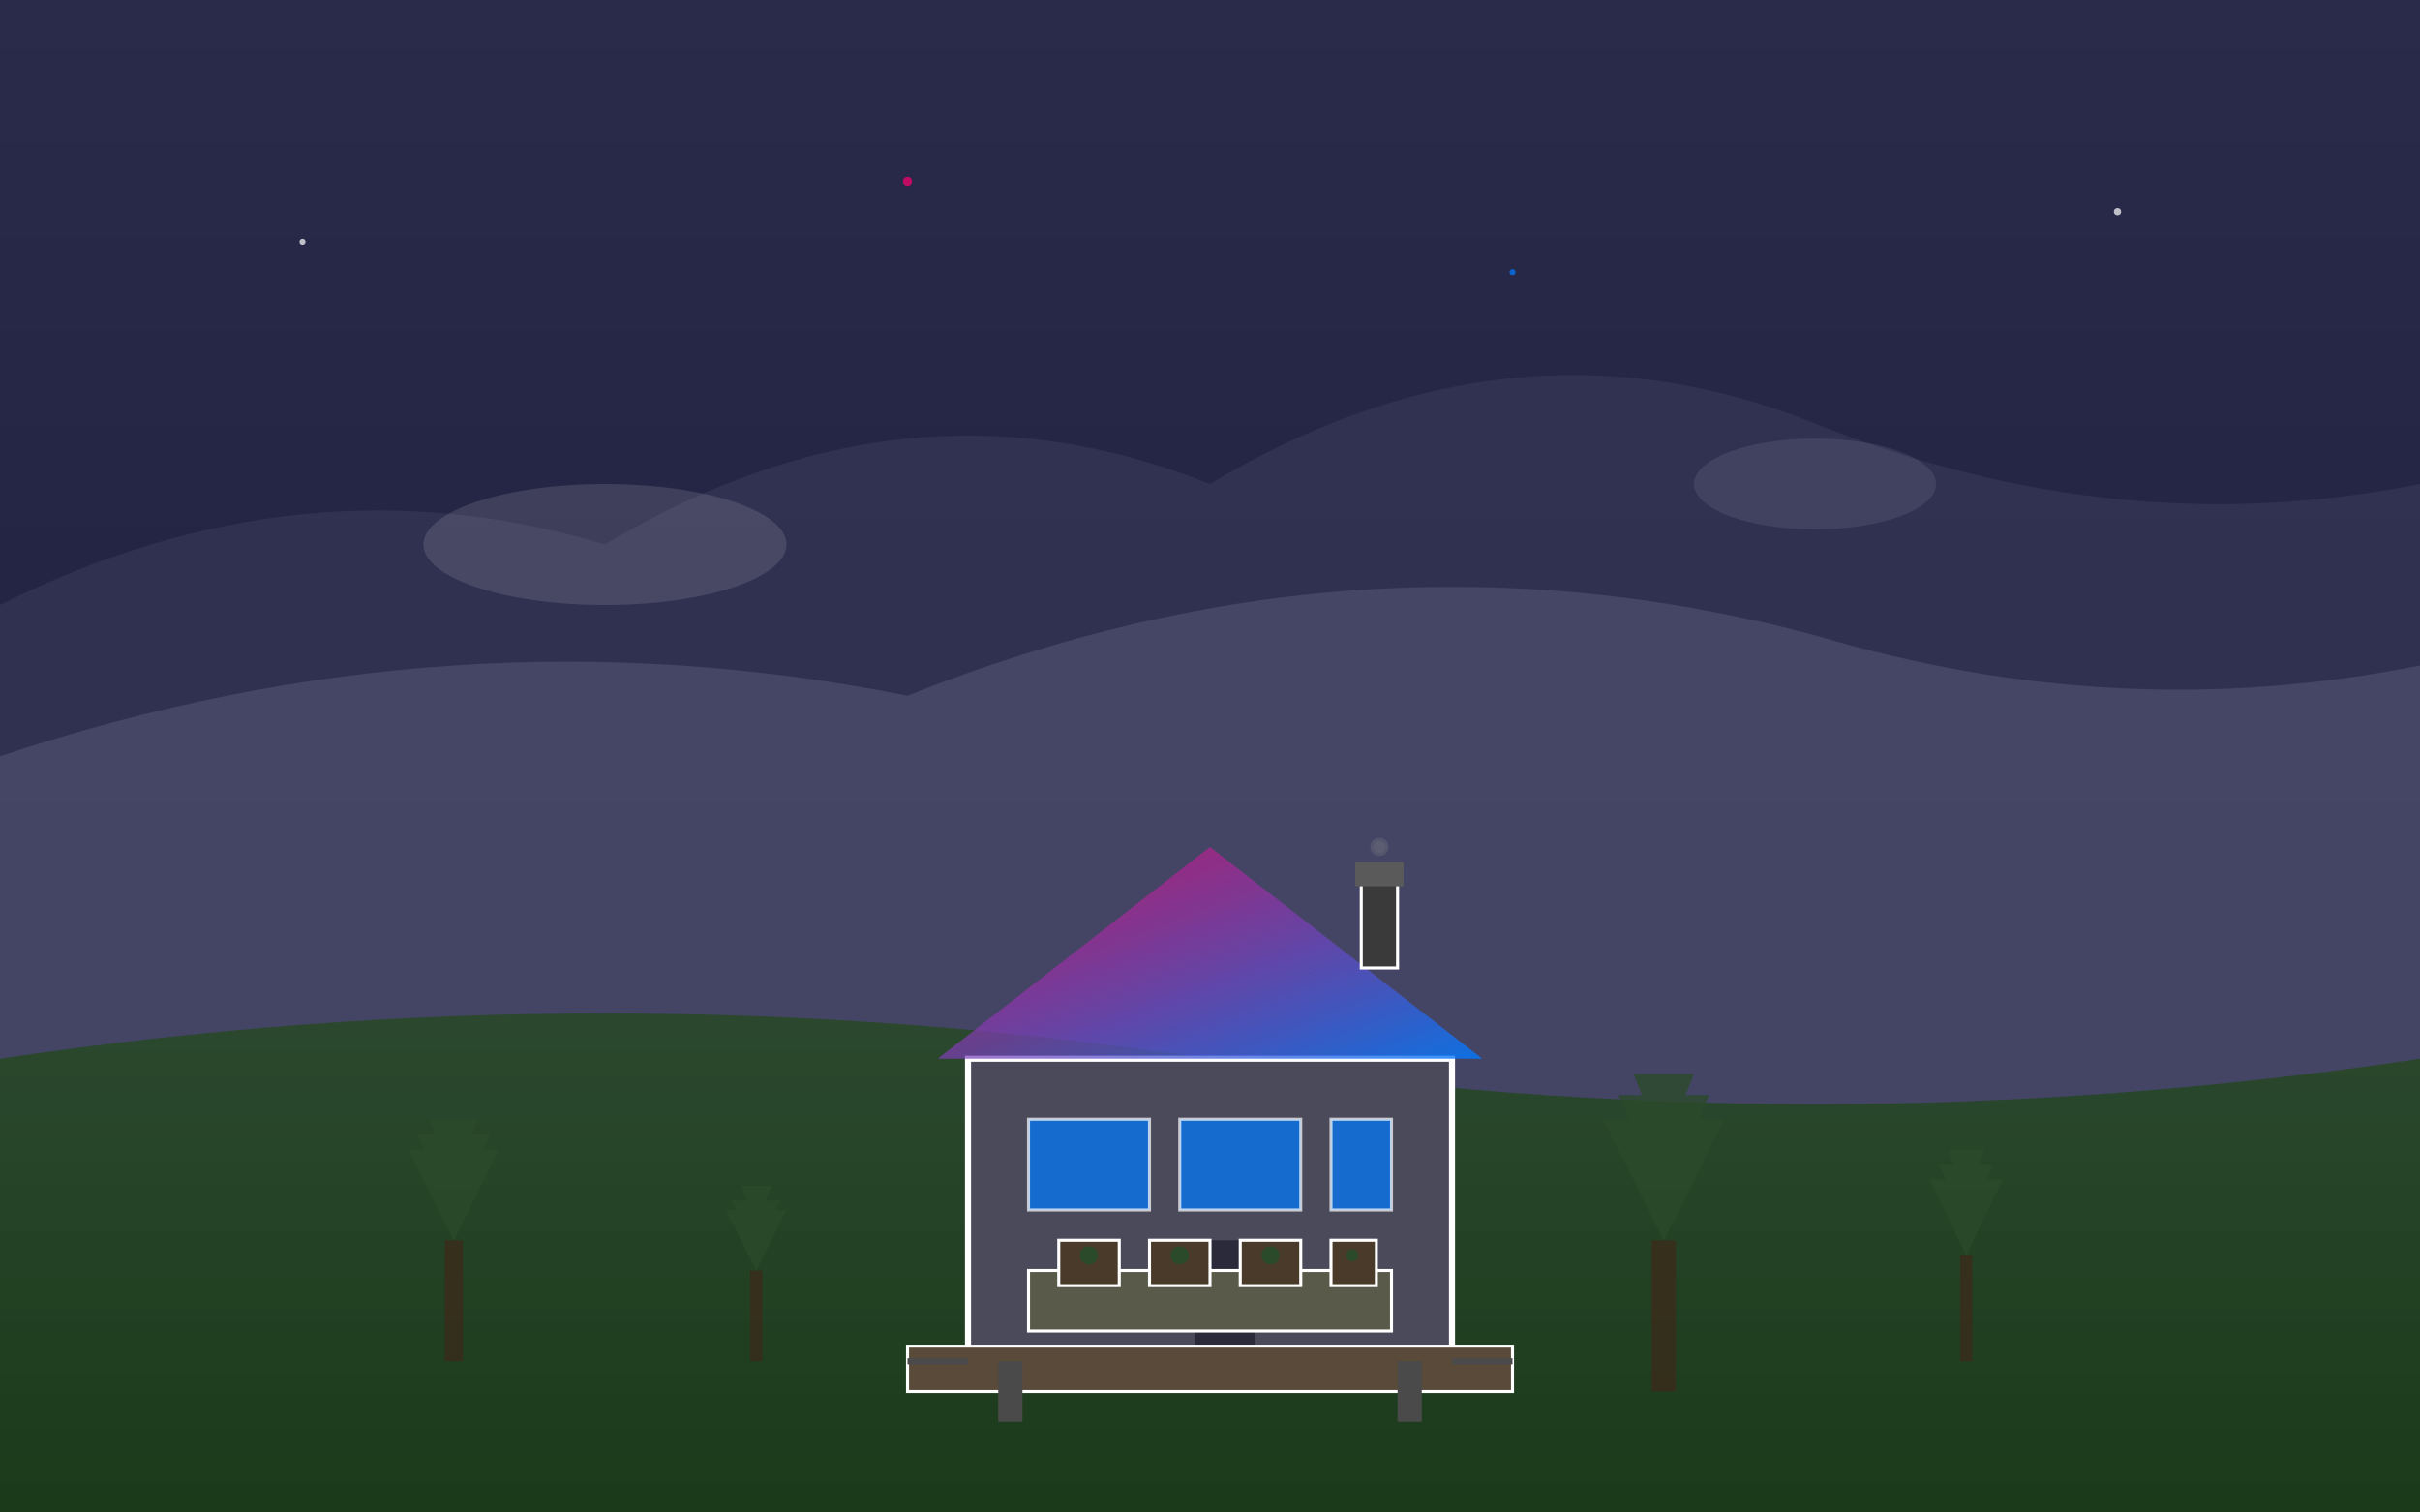 <svg xmlns="http://www.w3.org/2000/svg" viewBox="0 0 800 500" width="800" height="500">
  <rect x="0" y="0" width="800" height="500" fill="#808080" stroke="none"/>
  <defs>
    <linearGradient id="mountainGradient" x1="0%" y1="0%" x2="100%" y2="100%">
      <stop offset="0%" style="stop-color:#ff006f;stop-opacity:0.6" />
      <stop offset="100%" style="stop-color:#007bff;stop-opacity:0.8" />
    </linearGradient>
    
    <linearGradient id="skyMountainGradient" x1="0%" y1="0%" x2="0%" y2="100%">
      <stop offset="0%" style="stop-color:#2a2a4a;stop-opacity:1" />
      <stop offset="100%" style="stop-color:#1a1a3a;stop-opacity:1" />
    </linearGradient>
    
    <linearGradient id="forestGradient" x1="0%" y1="0%" x2="0%" y2="100%">
      <stop offset="0%" style="stop-color:#2a4a2a;stop-opacity:0.9" />
      <stop offset="100%" style="stop-color:#1a3a1a;stop-opacity:1" />
    </linearGradient>
  </defs>
  
  <!-- Sky background -->
  <rect x="0" y="0" width="800" height="500" fill="url(#skyMountainGradient)"/>
  
  <!-- Mountain layers -->
  <path d="M 0 200 Q 100 150 200 180 Q 300 120 400 160 Q 500 100 600 140 Q 700 180 800 160 L 800 500 L 0 500 Z" 
        fill="#3a3a5a" opacity="0.6"/>
  
  <path d="M 0 250 Q 150 200 300 230 Q 450 170 600 210 Q 700 240 800 220 L 800 500 L 0 500 Z" 
        fill="#4a4a6a" opacity="0.8"/>
  
  <!-- Forest base -->
  <path d="M 0 350 Q 200 320 400 350 Q 600 380 800 350 L 800 500 L 0 500 Z" 
        fill="url(#forestGradient)"/>
  
  <!-- Mountain villa -->
  <g transform="translate(400, 300)">
    <!-- Villa foundation -->
    <rect x="-80" y="50" width="160" height="100" fill="#4a4a5a" stroke="#ffffff" stroke-width="2"/>
    
    <!-- A-frame roof design -->
    <path d="M -90 50 L 0 -20 L 90 50 Z" fill="url(#mountainGradient)"/>
    
    <!-- Chimney -->
    <rect x="50" y="-10" width="12" height="30" fill="#3a3a3a" stroke="#ffffff" stroke-width="1"/>
    <rect x="48" y="-15" width="16" height="8" fill="#5a5a5a"/>
    
    <!-- Smoke from chimney -->
    <g opacity="0.6">
      <circle cx="56" cy="-20" r="3" fill="#8a8a8a" opacity="0.4">
        <animateTransform attributeName="transform" 
                          type="translate" 
                          values="0,0; -5,-10; -10,-20" 
                          dur="4s" 
                          repeatCount="indefinite"/>
        <animate attributeName="opacity" values="0.4;0.1;0" dur="4s" repeatCount="indefinite"/>
      </circle>
      
      <circle cx="56" cy="-20" r="2" fill="#8a8a8a" opacity="0.3">
        <animateTransform attributeName="transform" 
                          type="translate" 
                          values="0,0; 3,-8; 5,-18" 
                          dur="3.5s" 
                          repeatCount="indefinite"/>
        <animate attributeName="opacity" values="0.3;0.1;0" dur="3.5s" repeatCount="indefinite"/>
      </circle>
    </g>
    
    <!-- Large picture windows -->
    <rect x="-60" y="70" width="40" height="30" fill="#007bff" opacity="0.7" stroke="#ffffff" stroke-width="1"/>
    <rect x="-10" y="70" width="40" height="30" fill="#007bff" opacity="0.7" stroke="#ffffff" stroke-width="1"/>
    <rect x="40" y="70" width="20" height="30" fill="#007bff" opacity="0.7" stroke="#ffffff" stroke-width="1"/>
    
    <!-- Front door -->
    <rect x="-5" y="110" width="20" height="40" fill="#2a2a3a"/>
    <circle cx="10" cy="125" r="2" fill="url(#mountainGradient)"/>
    
    <!-- Wooden deck -->
    <rect x="-100" y="145" width="200" height="15" fill="#5a4a3a" stroke="#ffffff" stroke-width="1"/>
    
    <!-- Deck railings -->
    <line x1="-100" y1="150" x2="-80" y2="150" stroke="#4a4a4a" stroke-width="2"/>
    <line x1="80" y1="150" x2="100" y2="150" stroke="#4a4a4a" stroke-width="2"/>
    
    <!-- Support posts -->
    <rect x="-70" y="150" width="8" height="20" fill="#4a4a4a"/>
    <rect x="62" y="150" width="8" height="20" fill="#4a4a4a"/>
  </g>
  
  <!-- Pine trees -->
  <g opacity="0.8">
    <g transform="translate(150, 380)">
      <!-- Tree trunk -->
      <rect x="-3" y="30" width="6" height="40" fill="#3a2a1a"/>
      <!-- Tree layers -->
      <path d="M 0 30 L -15 0 L 15 0 Z" fill="#2a4a2a"/>
      <path d="M 0 20 L -12 -5 L 12 -5 Z" fill="#2a4a2a"/>
      <path d="M 0 10 L -8 -10 L 8 -10 Z" fill="#2a4a2a"/>
    </g>
    
    <g transform="translate(250, 400)">
      <rect x="-2" y="20" width="4" height="30" fill="#3a2a1a"/>
      <path d="M 0 20 L -10 0 L 10 0 Z" fill="#2a4a2a"/>
      <path d="M 0 12 L -8 -3 L 8 -3 Z" fill="#2a4a2a"/>
      <path d="M 0 5 L -5 -8 L 5 -8 Z" fill="#2a4a2a"/>
    </g>
    
    <g transform="translate(550, 370)">
      <rect x="-4" y="40" width="8" height="50" fill="#3a2a1a"/>
      <path d="M 0 40 L -20 0 L 20 0 Z" fill="#2a4a2a"/>
      <path d="M 0 25 L -15 -8 L 15 -8 Z" fill="#2a4a2a"/>
      <path d="M 0 10 L -10 -15 L 10 -15 Z" fill="#2a4a2a"/>
    </g>
    
    <g transform="translate(650, 390)">
      <rect x="-2" y="25" width="4" height="35" fill="#3a2a1a"/>
      <path d="M 0 25 L -12 0 L 12 0 Z" fill="#2a4a2a"/>
      <path d="M 0 15 L -9 -5 L 9 -5 Z" fill="#2a4a2a"/>
      <path d="M 0 7 L -6 -10 L 6 -10 Z" fill="#2a4a2a"/>
    </g>
  </g>
  
  <!-- Mountain mist/clouds -->
  <g opacity="0.4">
    <ellipse cx="200" cy="180" rx="60" ry="20" fill="#ffffff" opacity="0.3">
      <animateTransform attributeName="transform" 
                        type="translate" 
                        values="0,0; 20,0; 0,0" 
                        dur="15s" 
                        repeatCount="indefinite"/>
    </ellipse>
    
    <ellipse cx="600" cy="160" rx="40" ry="15" fill="#ffffff" opacity="0.2">
      <animateTransform attributeName="transform" 
                        type="translate" 
                        values="0,0; -15,0; 0,0" 
                        dur="12s" 
                        repeatCount="indefinite"/>
    </ellipse>
  </g>
  
  <!-- Garden terrace -->
  <g transform="translate(400, 420)">
    <!-- Terrace structure -->
    <rect x="-60" y="0" width="120" height="20" fill="#5a5a4a" stroke="#ffffff" stroke-width="1"/>
    
    <!-- Planters -->
    <rect x="-50" y="-10" width="20" height="15" fill="#4a3a2a" stroke="#ffffff" stroke-width="1"/>
    <rect x="-20" y="-10" width="20" height="15" fill="#4a3a2a" stroke="#ffffff" stroke-width="1"/>
    <rect x="10" y="-10" width="20" height="15" fill="#4a3a2a" stroke="#ffffff" stroke-width="1"/>
    <rect x="40" y="-10" width="15" height="15" fill="#4a3a2a" stroke="#ffffff" stroke-width="1"/>
    
    <!-- Plants in planters -->
    <circle cx="-40" cy="-5" r="3" fill="#2a4a2a"/>
    <circle cx="-10" cy="-5" r="3" fill="#2a4a2a"/>
    <circle cx="20" cy="-5" r="3" fill="#2a4a2a"/>
    <circle cx="47" cy="-5" r="2" fill="#2a4a2a"/>
  </g>
  
  <!-- Stars in mountain sky -->
  <g opacity="0.7">
    <circle cx="100" cy="80" r="1" fill="#ffffff">
      <animate attributeName="opacity" values="0.3;1;0.3" dur="4s" repeatCount="indefinite"/>
    </circle>
    <circle cx="300" cy="60" r="1.5" fill="#ff006f">
      <animate attributeName="opacity" values="0.4;0.9;0.4" dur="5s" repeatCount="indefinite"/>
    </circle>
    <circle cx="500" cy="90" r="1" fill="#007bff">
      <animate attributeName="opacity" values="0.2;0.8;0.2" dur="3.5s" repeatCount="indefinite"/>
    </circle>
    <circle cx="700" cy="70" r="1.2" fill="#ffffff">
      <animate attributeName="opacity" values="0.3;0.9;0.3" dur="4.5s" repeatCount="indefinite"/>
    </circle>
  </g>
</svg>
